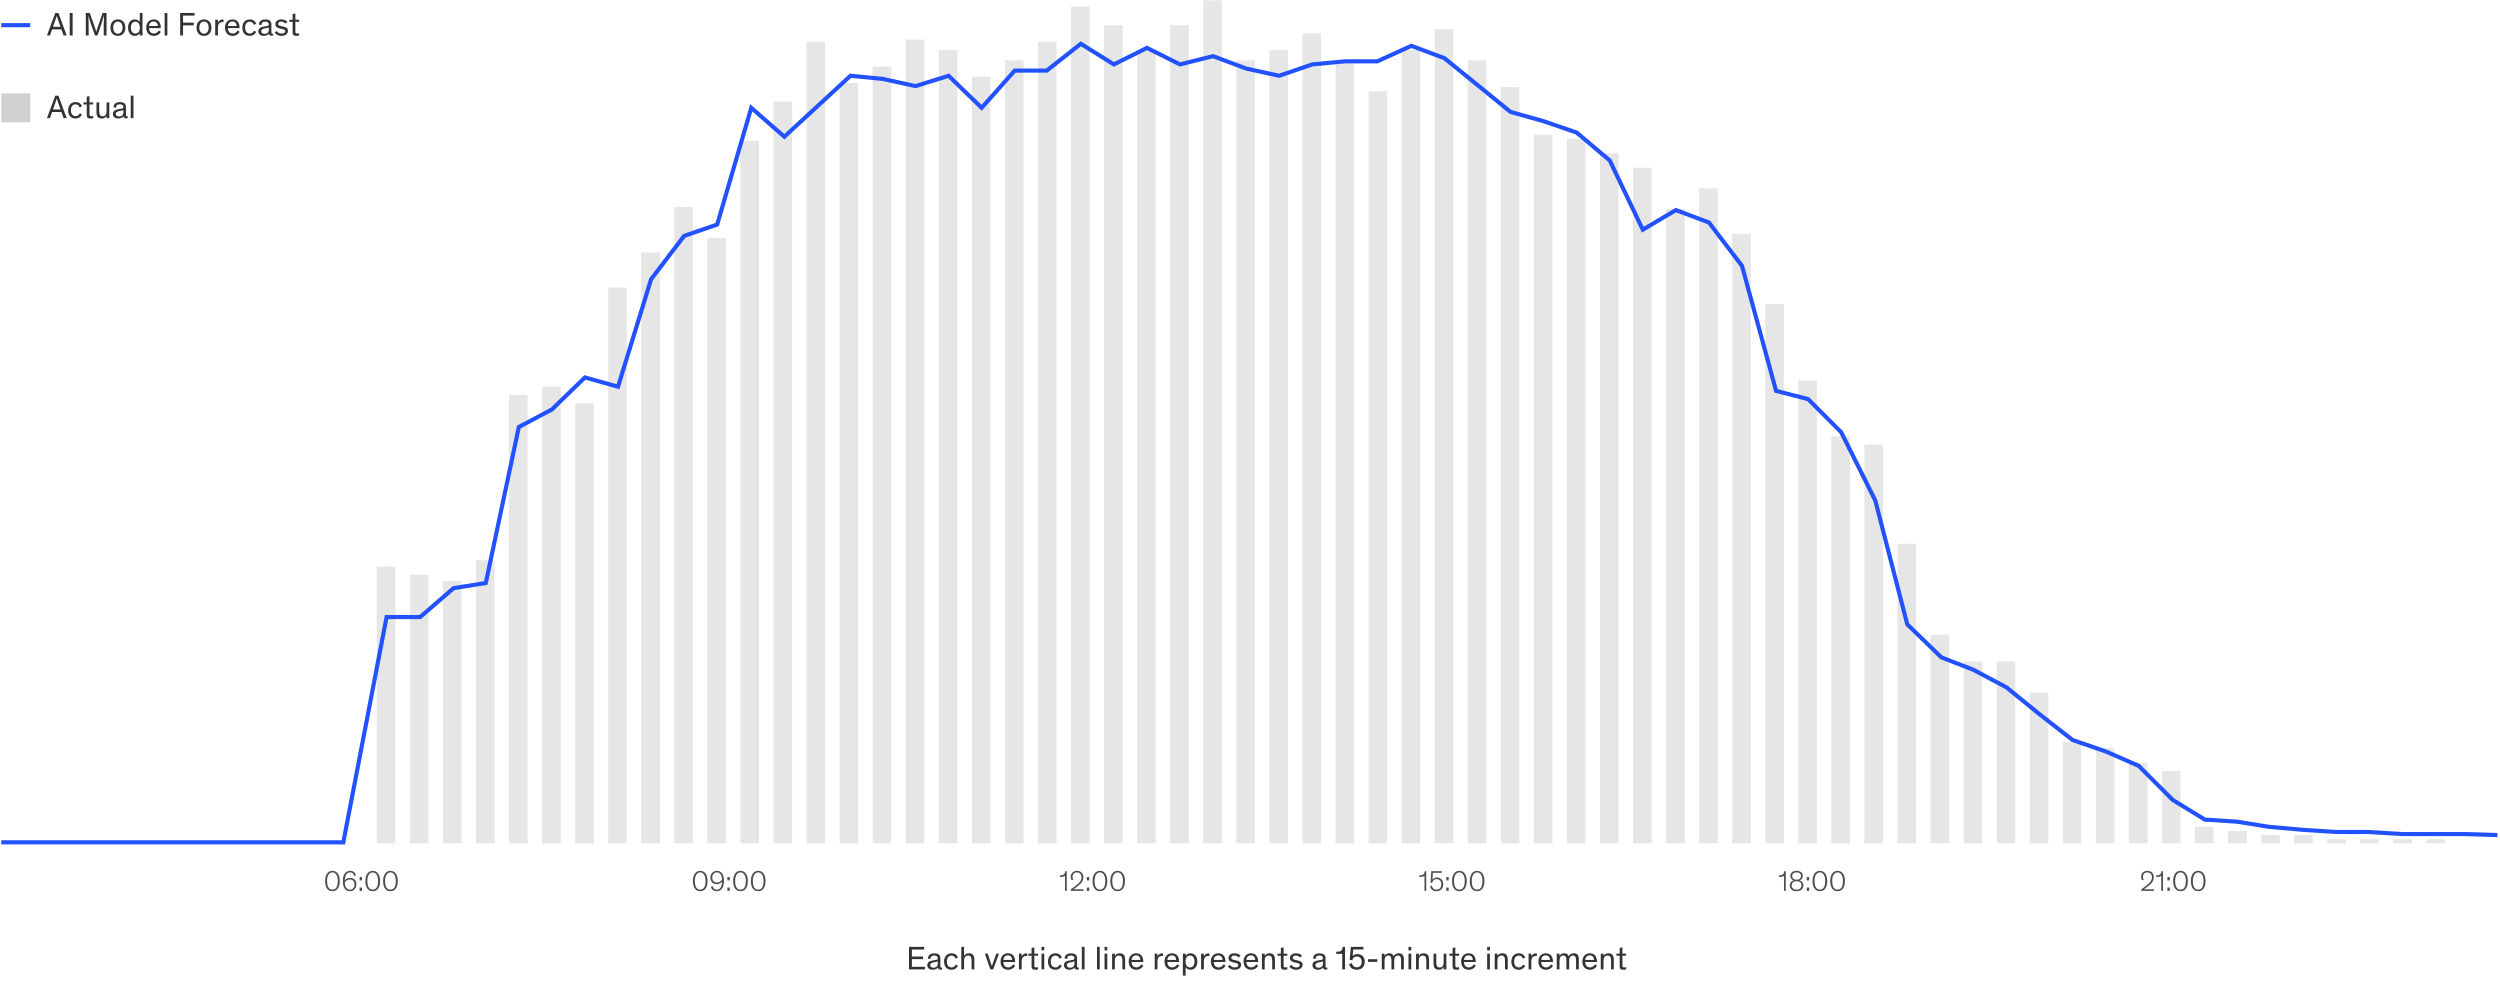 <svg width="1210" height="477" viewBox="0 0 1210 477" fill="none" xmlns="http://www.w3.org/2000/svg">
<rect x="182.381" y="274.176" width="9" height="134" fill="#E6E6E6"/>
<rect x="198.381" y="278.176" width="9" height="130" fill="#E6E6E6"/>
<rect x="214.381" y="281.176" width="9" height="127" fill="#E6E6E6"/>
<rect x="230.381" y="271.176" width="9" height="137" fill="#E6E6E6"/>
<rect x="246.381" y="191.176" width="9" height="217" fill="#E6E6E6"/>
<rect x="262.381" y="187.176" width="9" height="221" fill="#E6E6E6"/>
<rect x="278.381" y="195.176" width="9" height="213" fill="#E6E6E6"/>
<rect x="294.381" y="139.176" width="9" height="269" fill="#E6E6E6"/>
<rect x="310.381" y="122.176" width="9" height="286" fill="#E6E6E6"/>
<rect x="326.381" y="100.176" width="9" height="308" fill="#E6E6E6"/>
<rect x="342.381" y="115.176" width="9" height="293" fill="#E6E6E6"/>
<rect x="358.381" y="68.176" width="9" height="340" fill="#E6E6E6"/>
<rect x="374.381" y="49.176" width="9" height="359" fill="#E6E6E6"/>
<rect x="390.381" y="20.176" width="9" height="388" fill="#E6E6E6"/>
<rect x="406.381" y="40.176" width="9" height="368" fill="#E6E6E6"/>
<rect x="422.381" y="32.176" width="9" height="376" fill="#E6E6E6"/>
<rect x="438.381" y="19.176" width="9" height="389" fill="#E6E6E6"/>
<rect x="454.381" y="24.176" width="9" height="384" fill="#E6E6E6"/>
<rect x="470.381" y="37.176" width="9" height="371" fill="#E6E6E6"/>
<rect x="486.381" y="29.176" width="9" height="379" fill="#E6E6E6"/>
<rect x="502.381" y="20.176" width="9" height="388" fill="#E6E6E6"/>
<rect x="518.381" y="3.176" width="9" height="405" fill="#E6E6E6"/>
<rect x="534.381" y="12.176" width="9" height="396" fill="#E6E6E6"/>
<rect x="550.381" y="24.176" width="9" height="384" fill="#E6E6E6"/>
<rect x="566.381" y="12.176" width="9" height="396" fill="#E6E6E6"/>
<rect x="582.381" y="0.176" width="9" height="408" fill="#E6E6E6"/>
<rect x="598.381" y="29.176" width="9" height="379" fill="#E6E6E6"/>
<rect x="614.381" y="24.176" width="9" height="384" fill="#E6E6E6"/>
<rect x="630.381" y="16.176" width="9" height="392" fill="#E6E6E6"/>
<rect x="646.381" y="29.176" width="9" height="379" fill="#E6E6E6"/>
<rect x="662.381" y="44.176" width="9" height="364" fill="#E6E6E6"/>
<rect x="678.381" y="24.176" width="9" height="384" fill="#E6E6E6"/>
<rect x="694.381" y="14.176" width="9" height="394" fill="#E6E6E6"/>
<rect x="710.381" y="29.176" width="9" height="379" fill="#E6E6E6"/>
<rect x="726.381" y="42.176" width="9" height="366" fill="#E6E6E6"/>
<rect x="742.381" y="65.176" width="9" height="343" fill="#E6E6E6"/>
<rect x="758.381" y="67.176" width="9" height="341" fill="#E6E6E6"/>
<rect x="774.381" y="74.176" width="9" height="334" fill="#E6E6E6"/>
<rect x="790.381" y="81.176" width="9" height="327" fill="#E6E6E6"/>
<rect x="806.381" y="101.176" width="9" height="307" fill="#E6E6E6"/>
<rect x="822.381" y="91.176" width="9" height="317" fill="#E6E6E6"/>
<rect x="838.381" y="113.176" width="9" height="295" fill="#E6E6E6"/>
<rect x="854.381" y="147.176" width="9" height="261" fill="#E6E6E6"/>
<rect x="870.381" y="184.176" width="9" height="224" fill="#E6E6E6"/>
<rect x="886.381" y="211.176" width="9" height="197" fill="#E6E6E6"/>
<rect x="902.381" y="215.176" width="9" height="193" fill="#E6E6E6"/>
<rect x="918.381" y="263.176" width="9" height="145" fill="#E6E6E6"/>
<rect x="934.381" y="307.176" width="9" height="101" fill="#E6E6E6"/>
<rect x="950.381" y="320.176" width="9" height="88" fill="#E6E6E6"/>
<rect x="966.381" y="320.176" width="9" height="88" fill="#E6E6E6"/>
<rect x="982.381" y="335.176" width="9" height="73" fill="#E6E6E6"/>
<rect x="998.381" y="359.176" width="9" height="49" fill="#E6E6E6"/>
<rect x="1014.38" y="362.176" width="9" height="46" fill="#E6E6E6"/>
<rect x="1030.38" y="369.176" width="9" height="39" fill="#E6E6E6"/>
<rect x="1046.38" y="373.176" width="9" height="35" fill="#E6E6E6"/>
<rect x="1062.38" y="400.176" width="9" height="8" fill="#E6E6E6"/>
<rect x="1078.38" y="402.176" width="9" height="6" fill="#E6E6E6"/>
<rect x="1094.38" y="404.176" width="9" height="4" fill="#E6E6E6"/>
<rect x="1110.38" y="404.176" width="9" height="4" fill="#E6E6E6"/>
<rect x="1126.38" y="406.176" width="9" height="2" fill="#E6E6E6"/>
<rect x="1142.38" y="406.176" width="9" height="2" fill="#E6E6E6"/>
<rect x="1158.38" y="406.176" width="9" height="2" fill="#E6E6E6"/>
<rect x="1174.38" y="406.176" width="9" height="2" fill="#E6E6E6"/>
<path d="M0.619 407.676H166.163L187.11 298.676H203.326L219.543 284.676L235.119 282.176L251.119 206.676L267.119 198.176L283.119 182.676L299.119 187.176L315.119 135.176L331.119 114.176L347.119 108.676L363.619 52.176L379.619 66.176L411.619 36.676L427.119 38.176L443.119 41.676L459.119 36.676L475.119 52.176L491.119 34.176H506.619L523.119 21.176L539.119 31.176L555.119 23.176L571.119 31.176L587.119 27.176L603.119 33.176L619.119 36.676L635.119 31.176L651.119 29.676H666.619L683.119 22.176L699.119 28.176L731.119 54.176L747.119 58.676L763.119 64.176L779.119 77.676L795.119 111.176L811.119 101.676L827.119 107.676L843.119 128.676L859.619 189.176L875.119 193.176L891.119 209.176L907.619 242.176L923.119 302.176L939.619 318.176L955.119 324.176L971.119 332.676L987.119 345.676L1003.12 358.176L1019.12 363.676L1035.12 370.676L1051.62 387.176L1067.12 396.676L1082.62 397.676L1098.12 400.176L1115.12 401.676L1130.62 402.676H1146.12L1162.62 403.676H1179.62H1192.54L1208.75 404.176" stroke="#2251FF" stroke-width="2"/>
<path d="M447.307 459.56V458.296H439.963V469.176H447.675V467.928H441.355V464.216H446.763V462.952H441.355V459.56H447.307ZM451.812 468.376C450.916 468.376 450.212 467.992 450.212 467.096C450.212 466.36 450.772 466.008 451.844 465.784L453.268 465.496C453.764 465.4 453.828 465.304 453.892 465.256V466.328C453.892 467.08 453.684 467.48 453.364 467.8C452.98 468.184 452.452 468.376 451.812 468.376ZM450.356 464.072C450.356 463.128 450.82 462.472 452.164 462.472C453.492 462.472 453.876 463.016 453.876 463.816C453.876 464.392 453.524 464.52 452.804 464.632L451.828 464.792C450.132 465.064 448.804 465.56 448.804 467.128C448.804 468.6 449.94 469.368 451.46 469.368C452.948 469.368 453.652 468.648 453.972 468.264C454.004 469.016 454.484 469.288 455.188 469.288C455.588 469.288 455.828 469.24 456.004 469.192V468.312C455.908 468.328 455.796 468.344 455.7 468.344C455.3 468.344 455.14 468.136 455.14 467.528V464.984C455.14 464.552 455.124 464.104 455.124 463.688C455.092 461.864 453.7 461.416 452.164 461.416C450.292 461.416 449.124 462.328 449.108 463.976L450.356 464.072ZM463.635 463.432C463.171 462.216 462.115 461.384 460.515 461.384C458.419 461.384 456.931 462.904 456.931 465.4C456.931 467.896 458.339 469.368 460.515 469.368C462.163 469.368 463.171 468.424 463.635 467.432L462.563 466.84C462.179 467.688 461.571 468.232 460.531 468.232C459.171 468.232 458.275 467.16 458.275 465.384C458.275 463.592 459.155 462.504 460.531 462.504C461.539 462.504 462.179 463.08 462.515 464.04L463.635 463.432ZM471.576 464.456C471.576 462.584 470.856 461.384 468.984 461.384C467.752 461.384 466.92 461.976 466.6 462.696V458.296H465.272V469.176H466.6V464.776C466.6 463.592 467.176 462.488 468.552 462.488C469.688 462.488 470.248 463.08 470.248 464.984V469.176H471.576V464.456ZM482.194 461.56L480.85 465.4C480.578 466.136 480.338 466.84 480.082 467.576H480.05C479.778 466.824 479.602 466.216 479.33 465.432L478.082 461.56H476.658L479.33 469.176H480.69L483.554 461.56H482.194ZM491.315 465.608V465.384C491.315 463.032 490.147 461.384 487.875 461.384C485.763 461.384 484.259 462.968 484.259 465.336C484.259 467.928 485.779 469.368 487.939 469.368C489.763 469.368 490.883 468.264 491.347 467.432L490.371 466.728C490.051 467.32 489.363 468.216 487.971 468.216C486.579 468.216 485.683 467.32 485.619 465.608H491.315ZM485.635 464.6C485.715 463.304 486.499 462.408 487.859 462.408C489.187 462.408 489.891 463.416 489.907 464.6H485.635ZM493.162 461.56V469.176H494.49V465.256C494.49 463.656 495.242 462.68 496.666 462.68C496.826 462.68 497.002 462.696 497.178 462.728V461.48C497.034 461.448 496.906 461.432 496.73 461.432C495.498 461.432 494.714 462.248 494.49 463V461.56H493.162ZM502.423 468.088C502.215 468.152 501.879 468.248 501.479 468.248C500.807 468.248 500.615 468.024 500.615 467.24V462.568H502.423V461.56H500.615V458.504L499.287 458.808V461.56H497.703V462.568H499.287V467.768C499.287 468.92 499.895 469.368 501.079 469.368C501.687 469.368 502.119 469.288 502.423 469.192V468.088ZM505.412 461.56H504.084V469.176H505.412V461.56ZM505.412 458.296H504.084V459.992H505.412V458.296ZM513.932 463.432C513.468 462.216 512.412 461.384 510.812 461.384C508.716 461.384 507.228 462.904 507.228 465.4C507.228 467.896 508.636 469.368 510.812 469.368C512.46 469.368 513.468 468.424 513.932 467.432L512.86 466.84C512.476 467.688 511.868 468.232 510.828 468.232C509.468 468.232 508.572 467.16 508.572 465.384C508.572 463.592 509.452 462.504 510.828 462.504C511.836 462.504 512.476 463.08 512.812 464.04L513.932 463.432ZM517.968 468.376C517.072 468.376 516.368 467.992 516.368 467.096C516.368 466.36 516.928 466.008 518 465.784L519.424 465.496C519.92 465.4 519.984 465.304 520.048 465.256V466.328C520.048 467.08 519.84 467.48 519.52 467.8C519.136 468.184 518.608 468.376 517.968 468.376ZM516.512 464.072C516.512 463.128 516.976 462.472 518.32 462.472C519.648 462.472 520.032 463.016 520.032 463.816C520.032 464.392 519.68 464.52 518.96 464.632L517.984 464.792C516.288 465.064 514.96 465.56 514.96 467.128C514.96 468.6 516.096 469.368 517.616 469.368C519.104 469.368 519.808 468.648 520.128 468.264C520.16 469.016 520.64 469.288 521.344 469.288C521.744 469.288 521.984 469.24 522.16 469.192V468.312C522.064 468.328 521.952 468.344 521.856 468.344C521.456 468.344 521.296 468.136 521.296 467.528V464.984C521.296 464.552 521.28 464.104 521.28 463.688C521.248 461.864 519.856 461.416 518.32 461.416C516.448 461.416 515.28 462.328 515.264 463.976L516.512 464.072ZM524.928 458.296H523.6V469.176H524.928V458.296ZM532.271 458.296H530.943V469.176H532.271V458.296ZM535.928 461.56H534.6V469.176H535.928V461.56ZM535.928 458.296H534.6V459.992H535.928V458.296ZM544.56 464.456C544.56 462.584 543.84 461.384 541.968 461.384C540.704 461.384 539.904 461.976 539.584 462.696V461.56H538.256V469.176H539.584V464.776C539.584 463.592 540.16 462.488 541.536 462.488C542.672 462.488 543.232 463.08 543.232 464.984V469.176H544.56V464.456ZM553.346 465.608V465.384C553.346 463.032 552.178 461.384 549.906 461.384C547.794 461.384 546.29 462.968 546.29 465.336C546.29 467.928 547.81 469.368 549.97 469.368C551.794 469.368 552.914 468.264 553.378 467.432L552.402 466.728C552.082 467.32 551.394 468.216 550.002 468.216C548.61 468.216 547.714 467.32 547.65 465.608H553.346ZM547.666 464.6C547.746 463.304 548.53 462.408 549.89 462.408C551.218 462.408 551.922 463.416 551.938 464.6H547.666ZM558.881 461.56V469.176H560.209V465.256C560.209 463.656 560.961 462.68 562.385 462.68C562.545 462.68 562.721 462.696 562.897 462.728V461.48C562.753 461.448 562.625 461.432 562.449 461.432C561.217 461.432 560.433 462.248 560.209 463V461.56H558.881ZM570.675 465.608V465.384C570.675 463.032 569.507 461.384 567.235 461.384C565.123 461.384 563.619 462.968 563.619 465.336C563.619 467.928 565.139 469.368 567.299 469.368C569.123 469.368 570.243 468.264 570.707 467.432L569.731 466.728C569.411 467.32 568.723 468.216 567.331 468.216C565.939 468.216 565.043 467.32 564.979 465.608H570.675ZM564.995 464.6C565.075 463.304 565.859 462.408 567.219 462.408C568.547 462.408 569.251 463.416 569.267 464.6H564.995ZM576.234 469.368C578.186 469.368 579.514 467.816 579.514 465.4C579.514 462.92 578.202 461.384 576.218 461.384C575.098 461.384 574.234 461.976 573.85 462.68V461.56H572.522V472.216H573.85V468.056C574.266 468.808 575.066 469.368 576.234 469.368ZM573.802 465.384C573.802 463.544 574.65 462.488 575.962 462.488C577.29 462.488 578.154 463.528 578.154 465.368C578.154 467.176 577.322 468.248 575.978 468.248C574.65 468.248 573.802 467.192 573.802 465.384ZM581.334 461.56V469.176H582.662V465.256C582.662 463.656 583.414 462.68 584.838 462.68C584.998 462.68 585.174 462.696 585.35 462.728V461.48C585.206 461.448 585.078 461.432 584.902 461.432C583.67 461.432 582.886 462.248 582.662 463V461.56H581.334ZM593.128 465.608V465.384C593.128 463.032 591.96 461.384 589.688 461.384C587.576 461.384 586.072 462.968 586.072 465.336C586.072 467.928 587.592 469.368 589.752 469.368C591.576 469.368 592.696 468.264 593.16 467.432L592.184 466.728C591.864 467.32 591.176 468.216 589.784 468.216C588.392 468.216 587.496 467.32 587.432 465.608H593.128ZM587.448 464.6C587.528 463.304 588.312 462.408 589.672 462.408C591 462.408 591.704 463.416 591.72 464.6H587.448ZM600.415 462.552C599.887 461.96 598.911 461.384 597.455 461.384C595.999 461.384 594.591 462.152 594.591 463.656C594.591 464.968 595.487 465.496 596.831 465.8L597.935 466.056C598.767 466.248 599.343 466.376 599.343 467.08C599.343 467.784 598.751 468.248 597.647 468.248C596.495 468.248 595.711 467.704 595.247 467.016L594.271 467.8C594.751 468.536 595.903 469.368 597.599 469.368C599.247 469.368 600.687 468.52 600.687 466.952C600.687 465.576 599.663 465.192 598.447 464.888L597.487 464.648C596.447 464.424 595.919 464.216 595.919 463.528C595.919 462.856 596.607 462.488 597.439 462.488C598.399 462.488 599.071 462.904 599.519 463.432L600.415 462.552ZM608.925 465.608V465.384C608.925 463.032 607.757 461.384 605.485 461.384C603.373 461.384 601.869 462.968 601.869 465.336C601.869 467.928 603.389 469.368 605.549 469.368C607.373 469.368 608.493 468.264 608.957 467.432L607.981 466.728C607.661 467.32 606.973 468.216 605.581 468.216C604.189 468.216 603.293 467.32 603.229 465.608H608.925ZM603.245 464.6C603.325 463.304 604.109 462.408 605.469 462.408C606.797 462.408 607.501 463.416 607.517 464.6H603.245ZM617.076 464.456C617.076 462.584 616.356 461.384 614.484 461.384C613.22 461.384 612.42 461.976 612.1 462.696V461.56H610.772V469.176H612.1V464.776C612.1 463.592 612.676 462.488 614.052 462.488C615.188 462.488 615.748 463.08 615.748 464.984V469.176H617.076V464.456ZM623.064 468.088C622.856 468.152 622.52 468.248 622.12 468.248C621.448 468.248 621.256 468.024 621.256 467.24V462.568H623.064V461.56H621.256V458.504L619.928 458.808V461.56H618.344V462.568H619.928V467.768C619.928 468.92 620.536 469.368 621.72 469.368C622.328 469.368 622.76 469.288 623.064 469.192V468.088ZM630.165 462.552C629.637 461.96 628.661 461.384 627.205 461.384C625.749 461.384 624.341 462.152 624.341 463.656C624.341 464.968 625.237 465.496 626.581 465.8L627.685 466.056C628.517 466.248 629.093 466.376 629.093 467.08C629.093 467.784 628.501 468.248 627.397 468.248C626.245 468.248 625.461 467.704 624.997 467.016L624.021 467.8C624.501 468.536 625.653 469.368 627.349 469.368C628.997 469.368 630.437 468.52 630.437 466.952C630.437 465.576 629.413 465.192 628.197 464.888L627.237 464.648C626.197 464.424 625.669 464.216 625.669 463.528C625.669 462.856 626.357 462.488 627.189 462.488C628.149 462.488 628.821 462.904 629.269 463.432L630.165 462.552ZM638.234 468.376C637.338 468.376 636.634 467.992 636.634 467.096C636.634 466.36 637.194 466.008 638.266 465.784L639.69 465.496C640.186 465.4 640.25 465.304 640.314 465.256V466.328C640.314 467.08 640.106 467.48 639.786 467.8C639.402 468.184 638.874 468.376 638.234 468.376ZM636.778 464.072C636.778 463.128 637.242 462.472 638.586 462.472C639.914 462.472 640.298 463.016 640.298 463.816C640.298 464.392 639.946 464.52 639.226 464.632L638.25 464.792C636.554 465.064 635.226 465.56 635.226 467.128C635.226 468.6 636.362 469.368 637.882 469.368C639.37 469.368 640.074 468.648 640.394 468.264C640.426 469.016 640.906 469.288 641.61 469.288C642.01 469.288 642.25 469.24 642.426 469.192V468.312C642.33 468.328 642.218 468.344 642.122 468.344C641.722 468.344 641.562 468.136 641.562 467.528V464.984C641.562 464.552 641.546 464.104 641.546 463.688C641.514 461.864 640.122 461.416 638.586 461.416C636.714 461.416 635.546 462.328 635.53 463.976L636.778 464.072ZM650.993 458.296H649.825C649.793 459.176 649.569 459.848 649.009 460.232C648.641 460.472 648.257 460.616 647.201 460.616H646.737V461.656H649.649V469.176H650.993V458.296ZM654.498 464.792C654.706 463.72 655.442 462.936 656.722 462.936C658.242 462.936 659.042 464.072 659.042 465.48C659.042 467.112 658.194 468.168 656.706 468.168C655.266 468.168 654.498 467.16 654.338 466.136L652.994 466.648C653.362 468.392 654.77 469.368 656.706 469.368C659.234 469.368 660.53 467.608 660.53 465.448C660.53 463.16 659.074 461.768 657.01 461.768C655.762 461.768 654.962 462.328 654.658 462.728L654.962 459.544H659.89V458.296H653.826L653.25 464.52L654.498 464.792ZM666.622 465.528V464.248H662.142V465.528H666.622ZM674.787 469.176V464.952C674.787 463.464 675.411 462.472 676.611 462.472C677.875 462.472 678.131 463.464 678.131 465.064V469.176H679.459V464.248C679.459 462.408 678.739 461.384 677.027 461.384C675.779 461.384 674.931 462.008 674.531 462.792C674.291 461.96 673.523 461.384 672.419 461.384C671.331 461.384 670.467 461.928 670.115 462.696V461.56H668.787V469.176H670.115V464.952C670.115 463.464 670.739 462.472 671.939 462.472C673.203 462.472 673.459 463.464 673.459 465.064V469.176H674.787ZM683.037 461.56H681.709V469.176H683.037V461.56ZM683.037 458.296H681.709V459.992H683.037V458.296ZM691.669 464.456C691.669 462.584 690.949 461.384 689.077 461.384C687.813 461.384 687.013 461.976 686.693 462.696V461.56H685.365V469.176H686.693V464.776C686.693 463.592 687.269 462.488 688.645 462.488C689.781 462.488 690.341 463.08 690.341 464.984V469.176H691.669V464.456ZM693.832 466.296C693.832 468.168 694.52 469.368 696.392 469.368C697.624 469.368 698.392 468.776 698.712 468.056V469.176H700.04V461.56H698.712V465.992C698.712 467.176 698.2 468.264 696.824 468.264C695.688 468.264 695.16 467.64 695.16 465.768V461.56H693.832V466.296ZM706.189 468.088C705.981 468.152 705.645 468.248 705.245 468.248C704.573 468.248 704.381 468.024 704.381 467.24V462.568H706.189V461.56H704.381V458.504L703.053 458.808V461.56H701.469V462.568H703.053V467.768C703.053 468.92 703.661 469.368 704.845 469.368C705.453 469.368 705.885 469.288 706.189 469.192V468.088ZM714.253 465.608V465.384C714.253 463.032 713.085 461.384 710.813 461.384C708.701 461.384 707.197 462.968 707.197 465.336C707.197 467.928 708.717 469.368 710.877 469.368C712.701 469.368 713.821 468.264 714.285 467.432L713.309 466.728C712.989 467.32 712.301 468.216 710.909 468.216C709.517 468.216 708.621 467.32 708.557 465.608H714.253ZM708.573 464.6C708.653 463.304 709.437 462.408 710.797 462.408C712.125 462.408 712.829 463.416 712.845 464.6H708.573ZM721.115 461.56H719.787V469.176H721.115V461.56ZM721.115 458.296H719.787V459.992H721.115V458.296ZM729.747 464.456C729.747 462.584 729.027 461.384 727.155 461.384C725.891 461.384 725.091 461.976 724.771 462.696V461.56H723.443V469.176H724.771V464.776C724.771 463.592 725.347 462.488 726.723 462.488C727.859 462.488 728.419 463.08 728.419 464.984V469.176H729.747V464.456ZM738.198 463.432C737.734 462.216 736.678 461.384 735.078 461.384C732.982 461.384 731.494 462.904 731.494 465.4C731.494 467.896 732.902 469.368 735.078 469.368C736.726 469.368 737.734 468.424 738.198 467.432L737.126 466.84C736.742 467.688 736.134 468.232 735.094 468.232C733.734 468.232 732.838 467.16 732.838 465.384C732.838 463.592 733.718 462.504 735.094 462.504C736.102 462.504 736.742 463.08 737.078 464.04L738.198 463.432ZM739.834 461.56V469.176H741.162V465.256C741.162 463.656 741.914 462.68 743.338 462.68C743.498 462.68 743.674 462.696 743.85 462.728V461.48C743.706 461.448 743.578 461.432 743.402 461.432C742.17 461.432 741.386 462.248 741.162 463V461.56H739.834ZM751.628 465.608V465.384C751.628 463.032 750.46 461.384 748.188 461.384C746.076 461.384 744.572 462.968 744.572 465.336C744.572 467.928 746.092 469.368 748.252 469.368C750.076 469.368 751.196 468.264 751.66 467.432L750.684 466.728C750.364 467.32 749.676 468.216 748.284 468.216C746.892 468.216 745.996 467.32 745.932 465.608H751.628ZM745.948 464.6C746.028 463.304 746.812 462.408 748.172 462.408C749.5 462.408 750.204 463.416 750.22 464.6H745.948ZM759.475 469.176V464.952C759.475 463.464 760.099 462.472 761.299 462.472C762.563 462.472 762.819 463.464 762.819 465.064V469.176H764.147V464.248C764.147 462.408 763.427 461.384 761.715 461.384C760.467 461.384 759.619 462.008 759.219 462.792C758.979 461.96 758.211 461.384 757.107 461.384C756.019 461.384 755.155 461.928 754.803 462.696V461.56H753.475V469.176H754.803V464.952C754.803 463.464 755.427 462.472 756.627 462.472C757.891 462.472 758.147 463.464 758.147 465.064V469.176H759.475ZM772.925 465.608V465.384C772.925 463.032 771.757 461.384 769.485 461.384C767.373 461.384 765.869 462.968 765.869 465.336C765.869 467.928 767.389 469.368 769.549 469.368C771.373 469.368 772.493 468.264 772.957 467.432L771.981 466.728C771.661 467.32 770.973 468.216 769.581 468.216C768.189 468.216 767.293 467.32 767.229 465.608H772.925ZM767.245 464.6C767.325 463.304 768.109 462.408 769.469 462.408C770.797 462.408 771.501 463.416 771.517 464.6H767.245ZM781.076 464.456C781.076 462.584 780.356 461.384 778.484 461.384C777.22 461.384 776.42 461.976 776.1 462.696V461.56H774.772V469.176H776.1V464.776C776.1 463.592 776.676 462.488 778.052 462.488C779.188 462.488 779.748 463.08 779.748 464.984V469.176H781.076V464.456ZM787.064 468.088C786.856 468.152 786.52 468.248 786.12 468.248C785.448 468.248 785.256 468.024 785.256 467.24V462.568H787.064V461.56H785.256V458.504L783.928 458.808V461.56H782.344V462.568H783.928V467.768C783.928 468.92 784.536 469.368 785.72 469.368C786.328 469.368 786.76 469.288 787.064 469.192V468.088Z" fill="#333333"/>
<path d="M160.903 422.244C162.653 422.244 163.493 424.078 163.493 426.402C163.493 428.558 162.919 430.574 160.903 430.574C158.887 430.574 158.299 428.558 158.299 426.402C158.299 424.078 159.153 422.244 160.903 422.244ZM160.903 431.344C163.493 431.344 164.459 428.992 164.459 426.43C164.459 423.658 163.311 421.488 160.903 421.488C158.481 421.488 157.347 423.658 157.347 426.43C157.347 428.992 158.299 431.344 160.903 431.344ZM172.247 423.686C172.121 422.846 171.407 421.488 169.489 421.488C167.165 421.488 165.933 423.336 165.933 426.458C165.933 429.86 167.347 431.344 169.349 431.344C171.365 431.344 172.499 429.734 172.499 427.998C172.499 425.968 171.099 424.89 169.489 424.89C168.285 424.89 167.305 425.464 166.857 426.164C166.941 423.798 167.739 422.23 169.447 422.23C170.987 422.23 171.309 423.504 171.435 423.994L172.247 423.686ZM166.871 427.172C167.151 426.458 168.145 425.66 169.335 425.66C170.525 425.66 171.589 426.458 171.589 428.082C171.589 429.622 170.595 430.588 169.349 430.588C167.837 430.588 166.969 429.258 166.871 427.172ZM174.058 429.58V431.176H175.206V429.58H174.058ZM174.058 424.512V426.108H175.206V424.512H174.058ZM180.399 422.244C182.149 422.244 182.989 424.078 182.989 426.402C182.989 428.558 182.415 430.574 180.399 430.574C178.383 430.574 177.795 428.558 177.795 426.402C177.795 424.078 178.649 422.244 180.399 422.244ZM180.399 431.344C182.989 431.344 183.955 428.992 183.955 426.43C183.955 423.658 182.807 421.488 180.399 421.488C177.977 421.488 176.843 423.658 176.843 426.43C176.843 428.992 177.795 431.344 180.399 431.344ZM188.972 422.244C190.722 422.244 191.562 424.078 191.562 426.402C191.562 428.558 190.988 430.574 188.972 430.574C186.956 430.574 186.368 428.558 186.368 426.402C186.368 424.078 187.222 422.244 188.972 422.244ZM188.972 431.344C191.562 431.344 192.528 428.992 192.528 426.43C192.528 423.658 191.38 421.488 188.972 421.488C186.55 421.488 185.416 423.658 185.416 426.43C185.416 428.992 186.368 431.344 188.972 431.344Z" fill="#4D4D4D"/>
<path d="M338.903 422.244C340.653 422.244 341.493 424.078 341.493 426.402C341.493 428.558 340.919 430.574 338.903 430.574C336.887 430.574 336.299 428.558 336.299 426.402C336.299 424.078 337.153 422.244 338.903 422.244ZM338.903 431.344C341.493 431.344 342.459 428.992 342.459 426.43C342.459 423.658 341.311 421.488 338.903 421.488C336.481 421.488 335.347 423.658 335.347 426.43C335.347 428.992 336.299 431.344 338.903 431.344ZM344.087 429.146C344.213 429.986 344.927 431.344 346.845 431.344C349.169 431.344 350.401 429.482 350.401 426.374C350.401 422.972 348.987 421.488 346.985 421.488C344.969 421.488 343.835 423.098 343.835 424.834C343.835 426.864 345.235 427.942 346.845 427.942C348.049 427.942 349.029 427.368 349.477 426.668C349.393 429.02 348.595 430.588 346.887 430.588C345.347 430.588 345.025 429.328 344.899 428.838L344.087 429.146ZM349.463 425.632C349.183 426.36 348.189 427.158 346.999 427.158C345.809 427.158 344.745 426.36 344.745 424.736C344.745 423.196 345.739 422.23 346.985 422.23C348.497 422.23 349.365 423.56 349.463 425.632ZM352.058 429.58V431.176H353.206V429.58H352.058ZM352.058 424.512V426.108H353.206V424.512H352.058ZM358.399 422.244C360.149 422.244 360.989 424.078 360.989 426.402C360.989 428.558 360.415 430.574 358.399 430.574C356.383 430.574 355.795 428.558 355.795 426.402C355.795 424.078 356.649 422.244 358.399 422.244ZM358.399 431.344C360.989 431.344 361.955 428.992 361.955 426.43C361.955 423.658 360.807 421.488 358.399 421.488C355.977 421.488 354.843 423.658 354.843 426.43C354.843 428.992 355.795 431.344 358.399 431.344ZM366.972 422.244C368.722 422.244 369.562 424.078 369.562 426.402C369.562 428.558 368.988 430.574 366.972 430.574C364.956 430.574 364.368 428.558 364.368 426.402C364.368 424.078 365.222 422.244 366.972 422.244ZM366.972 431.344C369.562 431.344 370.528 428.992 370.528 426.43C370.528 423.658 369.38 421.488 366.972 421.488C364.55 421.488 363.416 423.658 363.416 426.43C363.416 428.992 364.368 431.344 366.972 431.344Z" fill="#4D4D4D"/>
<path d="M516.301 431.176V421.656H515.545C515.517 422.384 515.293 422.93 514.817 423.28C514.453 423.546 513.949 423.686 513.193 423.686H512.969V424.428C513.123 424.442 513.277 424.442 513.417 424.442C514.145 424.442 515.013 424.302 515.447 423.868V431.176H516.301ZM519.543 426.01C519.375 425.772 519.095 425.128 519.095 424.372C519.095 423.224 519.809 422.23 521.223 422.23C522.455 422.23 523.449 423.112 523.449 424.61C523.449 426.08 522.637 426.976 521.615 427.872C520.425 428.894 519.067 429.916 518.325 430.406V431.176H524.401V430.406H519.543C519.879 430.21 520.747 429.608 521.629 428.908C522.973 427.816 524.359 426.584 524.359 424.582C524.359 422.902 523.351 421.488 521.251 421.488C519.375 421.488 518.213 422.776 518.213 424.344C518.213 424.848 518.297 425.352 518.535 425.856L519.543 426.01ZM526.025 429.58V431.176H527.173V429.58H526.025ZM526.025 424.512V426.108H527.173V424.512H526.025ZM532.366 422.244C534.116 422.244 534.956 424.078 534.956 426.402C534.956 428.558 534.382 430.574 532.366 430.574C530.35 430.574 529.762 428.558 529.762 426.402C529.762 424.078 530.616 422.244 532.366 422.244ZM532.366 431.344C534.956 431.344 535.922 428.992 535.922 426.43C535.922 423.658 534.774 421.488 532.366 421.488C529.944 421.488 528.81 423.658 528.81 426.43C528.81 428.992 529.762 431.344 532.366 431.344ZM540.938 422.244C542.688 422.244 543.528 424.078 543.528 426.402C543.528 428.558 542.954 430.574 540.938 430.574C538.922 430.574 538.334 428.558 538.334 426.402C538.334 424.078 539.188 422.244 540.938 422.244ZM540.938 431.344C543.528 431.344 544.494 428.992 544.494 426.43C544.494 423.658 543.346 421.488 540.938 421.488C538.516 421.488 537.382 423.658 537.382 426.43C537.382 428.992 538.334 431.344 540.938 431.344Z" fill="#4D4D4D"/>
<path d="M690.301 431.176V421.656H689.545C689.517 422.384 689.293 422.93 688.817 423.28C688.453 423.546 687.949 423.686 687.193 423.686H686.969V424.428C687.123 424.442 687.277 424.442 687.417 424.442C688.145 424.442 689.013 424.302 689.447 423.868V431.176H690.301ZM693.515 422.426H697.883V421.656H692.731L692.423 427.186L693.179 427.354C693.361 426.276 694.061 425.492 695.335 425.492C696.819 425.492 697.589 426.584 697.589 427.942C697.589 429.566 696.693 430.588 695.293 430.588C693.823 430.588 693.109 429.496 692.969 428.558L692.185 429.006C692.493 430.504 693.669 431.344 695.293 431.344C697.393 431.344 698.527 429.818 698.527 427.942C698.527 425.94 697.211 424.722 695.461 424.722C694.355 424.722 693.613 425.254 693.305 425.716L693.515 422.426ZM700.012 429.58V431.176H701.16V429.58H700.012ZM700.012 424.512V426.108H701.16V424.512H700.012ZM706.352 422.244C708.102 422.244 708.942 424.078 708.942 426.402C708.942 428.558 708.368 430.574 706.352 430.574C704.336 430.574 703.748 428.558 703.748 426.402C703.748 424.078 704.602 422.244 706.352 422.244ZM706.352 431.344C708.942 431.344 709.908 428.992 709.908 426.43C709.908 423.658 708.76 421.488 706.352 421.488C703.93 421.488 702.796 423.658 702.796 426.43C702.796 428.992 703.748 431.344 706.352 431.344ZM714.925 422.244C716.675 422.244 717.515 424.078 717.515 426.402C717.515 428.558 716.941 430.574 714.925 430.574C712.909 430.574 712.321 428.558 712.321 426.402C712.321 424.078 713.175 422.244 714.925 422.244ZM714.925 431.344C717.515 431.344 718.481 428.992 718.481 426.43C718.481 423.658 717.333 421.488 714.925 421.488C712.503 421.488 711.369 423.658 711.369 426.43C711.369 428.992 712.321 431.344 714.925 431.344Z" fill="#4D4D4D"/>
<path d="M864.301 431.176V421.656H863.545C863.517 422.384 863.293 422.93 862.817 423.28C862.453 423.546 861.949 423.686 861.193 423.686H860.969V424.428C861.123 424.442 861.277 424.442 861.417 424.442C862.145 424.442 863.013 424.302 863.447 423.868V431.176H864.301ZM869.545 421.488C867.585 421.488 866.507 422.538 866.507 423.938C866.507 425.044 867.235 425.814 868.117 426.066C867.333 426.346 866.241 427.032 866.241 428.544C866.241 429.972 867.221 431.344 869.545 431.344C871.841 431.344 872.849 429.972 872.849 428.544C872.849 427.032 871.743 426.36 870.973 426.08C871.827 425.814 872.583 425.044 872.583 423.938C872.583 422.538 871.505 421.488 869.545 421.488ZM869.545 430.588C867.963 430.588 867.165 429.65 867.165 428.544C867.165 427.326 868.075 426.514 869.545 426.514C871.015 426.514 871.911 427.326 871.911 428.544C871.911 429.65 871.127 430.588 869.545 430.588ZM869.545 425.758C868.145 425.758 867.403 424.946 867.403 423.98C867.403 422.916 868.243 422.216 869.545 422.216C870.847 422.216 871.687 422.916 871.687 423.98C871.687 424.946 870.945 425.758 869.545 425.758ZM874.476 429.58V431.176H875.624V429.58H874.476ZM874.476 424.512V426.108H875.624V424.512H874.476ZM880.817 422.244C882.567 422.244 883.407 424.078 883.407 426.402C883.407 428.558 882.833 430.574 880.817 430.574C878.801 430.574 878.213 428.558 878.213 426.402C878.213 424.078 879.067 422.244 880.817 422.244ZM880.817 431.344C883.407 431.344 884.373 428.992 884.373 426.43C884.373 423.658 883.225 421.488 880.817 421.488C878.395 421.488 877.261 423.658 877.261 426.43C877.261 428.992 878.213 431.344 880.817 431.344ZM889.389 422.244C891.139 422.244 891.979 424.078 891.979 426.402C891.979 428.558 891.405 430.574 889.389 430.574C887.373 430.574 886.785 428.558 886.785 426.402C886.785 424.078 887.639 422.244 889.389 422.244ZM889.389 431.344C891.979 431.344 892.945 428.992 892.945 426.43C892.945 423.658 891.797 421.488 889.389 421.488C886.967 421.488 885.833 423.658 885.833 426.43C885.833 428.992 886.785 431.344 889.389 431.344Z" fill="#4D4D4D"/>
<path d="M1037.64 426.01C1037.47 425.772 1037.19 425.128 1037.19 424.372C1037.19 423.224 1037.9 422.23 1039.32 422.23C1040.55 422.23 1041.54 423.112 1041.54 424.61C1041.54 426.08 1040.73 426.976 1039.71 427.872C1038.52 428.894 1037.16 429.916 1036.42 430.406V431.176H1042.49V430.406H1037.64C1037.97 430.21 1038.84 429.608 1039.72 428.908C1041.07 427.816 1042.45 426.584 1042.45 424.582C1042.45 422.902 1041.44 421.488 1039.34 421.488C1037.47 421.488 1036.31 422.776 1036.31 424.344C1036.31 424.848 1036.39 425.352 1036.63 425.856L1037.64 426.01ZM1046.89 431.176V421.656H1046.13C1046.11 422.384 1045.88 422.93 1045.41 423.28C1045.04 423.546 1044.54 423.686 1043.78 423.686H1043.56V424.428C1043.71 424.442 1043.87 424.442 1044.01 424.442C1044.73 424.442 1045.6 424.302 1046.04 423.868V431.176H1046.89ZM1049.03 429.58V431.176H1050.17V429.58H1049.03ZM1049.03 424.512V426.108H1050.17V424.512H1049.03ZM1055.37 422.244C1057.12 422.244 1057.96 424.078 1057.96 426.402C1057.96 428.558 1057.38 430.574 1055.37 430.574C1053.35 430.574 1052.76 428.558 1052.76 426.402C1052.76 424.078 1053.62 422.244 1055.37 422.244ZM1055.37 431.344C1057.96 431.344 1058.92 428.992 1058.92 426.43C1058.92 423.658 1057.77 421.488 1055.37 421.488C1052.94 421.488 1051.81 423.658 1051.81 426.43C1051.81 428.992 1052.76 431.344 1055.37 431.344ZM1063.94 422.244C1065.69 422.244 1066.53 424.078 1066.53 426.402C1066.53 428.558 1065.95 430.574 1063.94 430.574C1061.92 430.574 1061.33 428.558 1061.33 426.402C1061.33 424.078 1062.19 422.244 1063.94 422.244ZM1063.94 431.344C1066.53 431.344 1067.49 428.992 1067.49 426.43C1067.49 423.658 1066.35 421.488 1063.94 421.488C1061.52 421.488 1060.38 423.658 1060.38 426.43C1060.38 428.992 1061.33 431.344 1063.94 431.344Z" fill="#4D4D4D"/>
<path d="M0.619 12.176H14.619" stroke="#2251FF" stroke-width="2"/>
<path d="M25.227 14.216H29.723L30.779 17.176H32.283L28.283 6.296H26.747L22.715 17.176H24.171L25.227 14.216ZM29.275 12.984H25.643L26.827 9.624C27.115 8.84 27.355 8.072 27.467 7.688H27.483C27.595 8.088 27.835 8.84 28.091 9.56L29.275 12.984ZM35.152 6.296H33.744V17.176H35.152V6.296ZM47.174 17.176L49.03 11.72C49.318 10.888 50.054 8.44 50.31 7.512H50.342C50.31 8.184 50.198 10.856 50.198 12.04V17.176H51.574V6.296H49.638L47.638 12.136C47.286 13.176 46.758 14.872 46.63 15.336H46.598C46.486 15 45.926 13.16 45.462 11.896L43.446 6.296H41.526V17.176H42.902V12.072C42.902 10.904 42.838 8.104 42.79 7.656H42.822C42.998 8.424 43.83 11.128 44.214 12.2L45.99 17.176H47.174ZM53.447 13.4C53.447 15.816 54.807 17.368 57.047 17.368C59.287 17.368 60.663 15.816 60.663 13.4C60.663 10.968 59.271 9.384 57.047 9.384C54.823 9.384 53.447 10.968 53.447 13.4ZM54.791 13.384C54.791 11.528 55.687 10.44 57.047 10.44C58.423 10.44 59.319 11.512 59.319 13.384C59.319 15.208 58.391 16.296 57.047 16.296C55.719 16.296 54.791 15.224 54.791 13.384ZM65.242 17.368C66.426 17.368 67.21 16.824 67.642 16.056V17.176H68.97V6.296H67.642V10.68C67.258 9.976 66.394 9.384 65.274 9.384C63.306 9.384 61.978 10.936 61.978 13.4C61.978 15.848 63.306 17.368 65.242 17.368ZM67.69 13.384C67.69 15.192 66.842 16.248 65.514 16.248C64.17 16.248 63.338 15.176 63.338 13.368C63.338 11.528 64.202 10.488 65.53 10.488C66.842 10.488 67.69 11.544 67.69 13.384ZM77.831 13.608V13.384C77.831 11.032 76.663 9.384 74.391 9.384C72.279 9.384 70.775 10.968 70.775 13.336C70.775 15.928 72.295 17.368 74.455 17.368C76.279 17.368 77.399 16.264 77.863 15.432L76.887 14.728C76.567 15.32 75.879 16.216 74.487 16.216C73.095 16.216 72.199 15.32 72.135 13.608H77.831ZM72.151 12.6C72.231 11.304 73.015 10.408 74.375 10.408C75.703 10.408 76.407 11.416 76.423 12.6H72.151ZM81.006 6.296H79.678V17.176H81.006V6.296ZM94.174 7.56V6.296H87.198V17.176H88.59V12.248H93.757V10.984H88.59V7.56H94.174ZM95.119 13.4C95.119 15.816 96.479 17.368 98.719 17.368C100.959 17.368 102.335 15.816 102.335 13.4C102.335 10.968 100.943 9.384 98.719 9.384C96.495 9.384 95.119 10.968 95.119 13.4ZM96.463 13.384C96.463 11.528 97.359 10.44 98.719 10.44C100.095 10.44 100.991 11.512 100.991 13.384C100.991 15.208 100.063 16.296 98.719 16.296C97.391 16.296 96.463 15.224 96.463 13.384ZM104.162 9.56V17.176H105.49V13.256C105.49 11.656 106.242 10.68 107.666 10.68C107.826 10.68 108.002 10.696 108.178 10.728V9.48C108.034 9.448 107.906 9.432 107.73 9.432C106.498 9.432 105.714 10.248 105.49 11V9.56H104.162ZM115.956 13.608V13.384C115.956 11.032 114.788 9.384 112.516 9.384C110.404 9.384 108.9 10.968 108.9 13.336C108.9 15.928 110.42 17.368 112.58 17.368C114.404 17.368 115.524 16.264 115.988 15.432L115.012 14.728C114.692 15.32 114.004 16.216 112.612 16.216C111.22 16.216 110.324 15.32 110.26 13.608H115.956ZM110.276 12.6C110.356 11.304 111.14 10.408 112.5 10.408C113.828 10.408 114.532 11.416 114.548 12.6H110.276ZM123.995 11.432C123.531 10.216 122.475 9.384 120.875 9.384C118.779 9.384 117.291 10.904 117.291 13.4C117.291 15.896 118.699 17.368 120.875 17.368C122.523 17.368 123.531 16.424 123.995 15.432L122.923 14.84C122.539 15.688 121.931 16.232 120.891 16.232C119.531 16.232 118.635 15.16 118.635 13.384C118.635 11.592 119.515 10.504 120.891 10.504C121.899 10.504 122.539 11.08 122.875 12.04L123.995 11.432ZM128.031 16.376C127.135 16.376 126.431 15.992 126.431 15.096C126.431 14.36 126.991 14.008 128.063 13.784L129.487 13.496C129.983 13.4 130.047 13.304 130.111 13.256V14.328C130.111 15.08 129.903 15.48 129.583 15.8C129.199 16.184 128.671 16.376 128.031 16.376ZM126.575 12.072C126.575 11.128 127.039 10.472 128.383 10.472C129.711 10.472 130.095 11.016 130.095 11.816C130.095 12.392 129.743 12.52 129.023 12.632L128.047 12.792C126.351 13.064 125.023 13.56 125.023 15.128C125.023 16.6 126.159 17.368 127.679 17.368C129.167 17.368 129.871 16.648 130.191 16.264C130.223 17.016 130.703 17.288 131.407 17.288C131.807 17.288 132.047 17.24 132.223 17.192V16.312C132.127 16.328 132.015 16.344 131.919 16.344C131.519 16.344 131.359 16.136 131.359 15.528V12.984C131.359 12.552 131.343 12.104 131.343 11.688C131.311 9.864 129.919 9.416 128.383 9.416C126.511 9.416 125.343 10.328 125.327 11.976L126.575 12.072ZM139.102 10.552C138.574 9.96 137.598 9.384 136.142 9.384C134.686 9.384 133.278 10.152 133.278 11.656C133.278 12.968 134.174 13.496 135.518 13.8L136.622 14.056C137.454 14.248 138.03 14.376 138.03 15.08C138.03 15.784 137.438 16.248 136.334 16.248C135.182 16.248 134.398 15.704 133.934 15.016L132.958 15.8C133.438 16.536 134.59 17.368 136.286 17.368C137.934 17.368 139.374 16.52 139.374 14.952C139.374 13.576 138.35 13.192 137.134 12.888L136.174 12.648C135.134 12.424 134.606 12.216 134.606 11.528C134.606 10.856 135.294 10.488 136.126 10.488C137.086 10.488 137.758 10.904 138.206 11.432L139.102 10.552ZM144.767 16.088C144.559 16.152 144.223 16.248 143.823 16.248C143.151 16.248 142.959 16.024 142.959 15.24V10.568H144.767V9.56H142.959V6.504L141.631 6.808V9.56H140.047V10.568H141.631V15.768C141.631 16.92 142.239 17.368 143.423 17.368C144.031 17.368 144.463 17.288 144.767 17.192V16.088Z" fill="#333333"/>
<rect x="0.619" y="45.176" width="14" height="14" fill="#D0D0D0"/>
<path d="M25.227 54.216H29.723L30.779 57.176H32.283L28.283 46.296H26.747L22.715 57.176H24.171L25.227 54.216ZM29.275 52.984H25.643L26.827 49.624C27.115 48.84 27.355 48.072 27.467 47.688H27.483C27.595 48.088 27.835 48.84 28.091 49.56L29.275 52.984ZM39.682 51.432C39.218 50.216 38.162 49.384 36.562 49.384C34.466 49.384 32.978 50.904 32.978 53.4C32.978 55.896 34.386 57.368 36.562 57.368C38.21 57.368 39.218 56.424 39.682 55.432L38.61 54.84C38.226 55.688 37.618 56.232 36.578 56.232C35.218 56.232 34.322 55.16 34.322 53.384C34.322 51.592 35.202 50.504 36.578 50.504C37.586 50.504 38.226 51.08 38.562 52.04L39.682 51.432ZM45.126 56.088C44.918 56.152 44.582 56.248 44.182 56.248C43.51 56.248 43.318 56.024 43.318 55.24V50.568H45.126V49.56H43.318V46.504L41.99 46.808V49.56H40.406V50.568H41.99V55.768C41.99 56.92 42.598 57.368 43.782 57.368C44.39 57.368 44.822 57.288 45.126 57.192V56.088ZM46.691 54.296C46.691 56.168 47.379 57.368 49.251 57.368C50.483 57.368 51.251 56.776 51.571 56.056V57.176H52.899V49.56H51.571V53.992C51.571 55.176 51.059 56.264 49.683 56.264C48.547 56.264 48.019 55.64 48.019 53.768V49.56H46.691V54.296ZM57.64 56.376C56.744 56.376 56.04 55.992 56.04 55.096C56.04 54.36 56.6 54.008 57.672 53.784L59.096 53.496C59.592 53.4 59.656 53.304 59.72 53.256V54.328C59.72 55.08 59.512 55.48 59.192 55.8C58.808 56.184 58.28 56.376 57.64 56.376ZM56.184 52.072C56.184 51.128 56.648 50.472 57.992 50.472C59.32 50.472 59.704 51.016 59.704 51.816C59.704 52.392 59.352 52.52 58.632 52.632L57.656 52.792C55.96 53.064 54.632 53.56 54.632 55.128C54.632 56.6 55.768 57.368 57.288 57.368C58.776 57.368 59.48 56.648 59.8 56.264C59.832 57.016 60.312 57.288 61.016 57.288C61.416 57.288 61.656 57.24 61.832 57.192V56.312C61.736 56.328 61.624 56.344 61.528 56.344C61.128 56.344 60.968 56.136 60.968 55.528V52.984C60.968 52.552 60.952 52.104 60.952 51.688C60.92 49.864 59.528 49.416 57.992 49.416C56.12 49.416 54.952 50.328 54.936 51.976L56.184 52.072ZM64.6 46.296H63.272V57.176H64.6V46.296Z" fill="#333333"/>
</svg>
